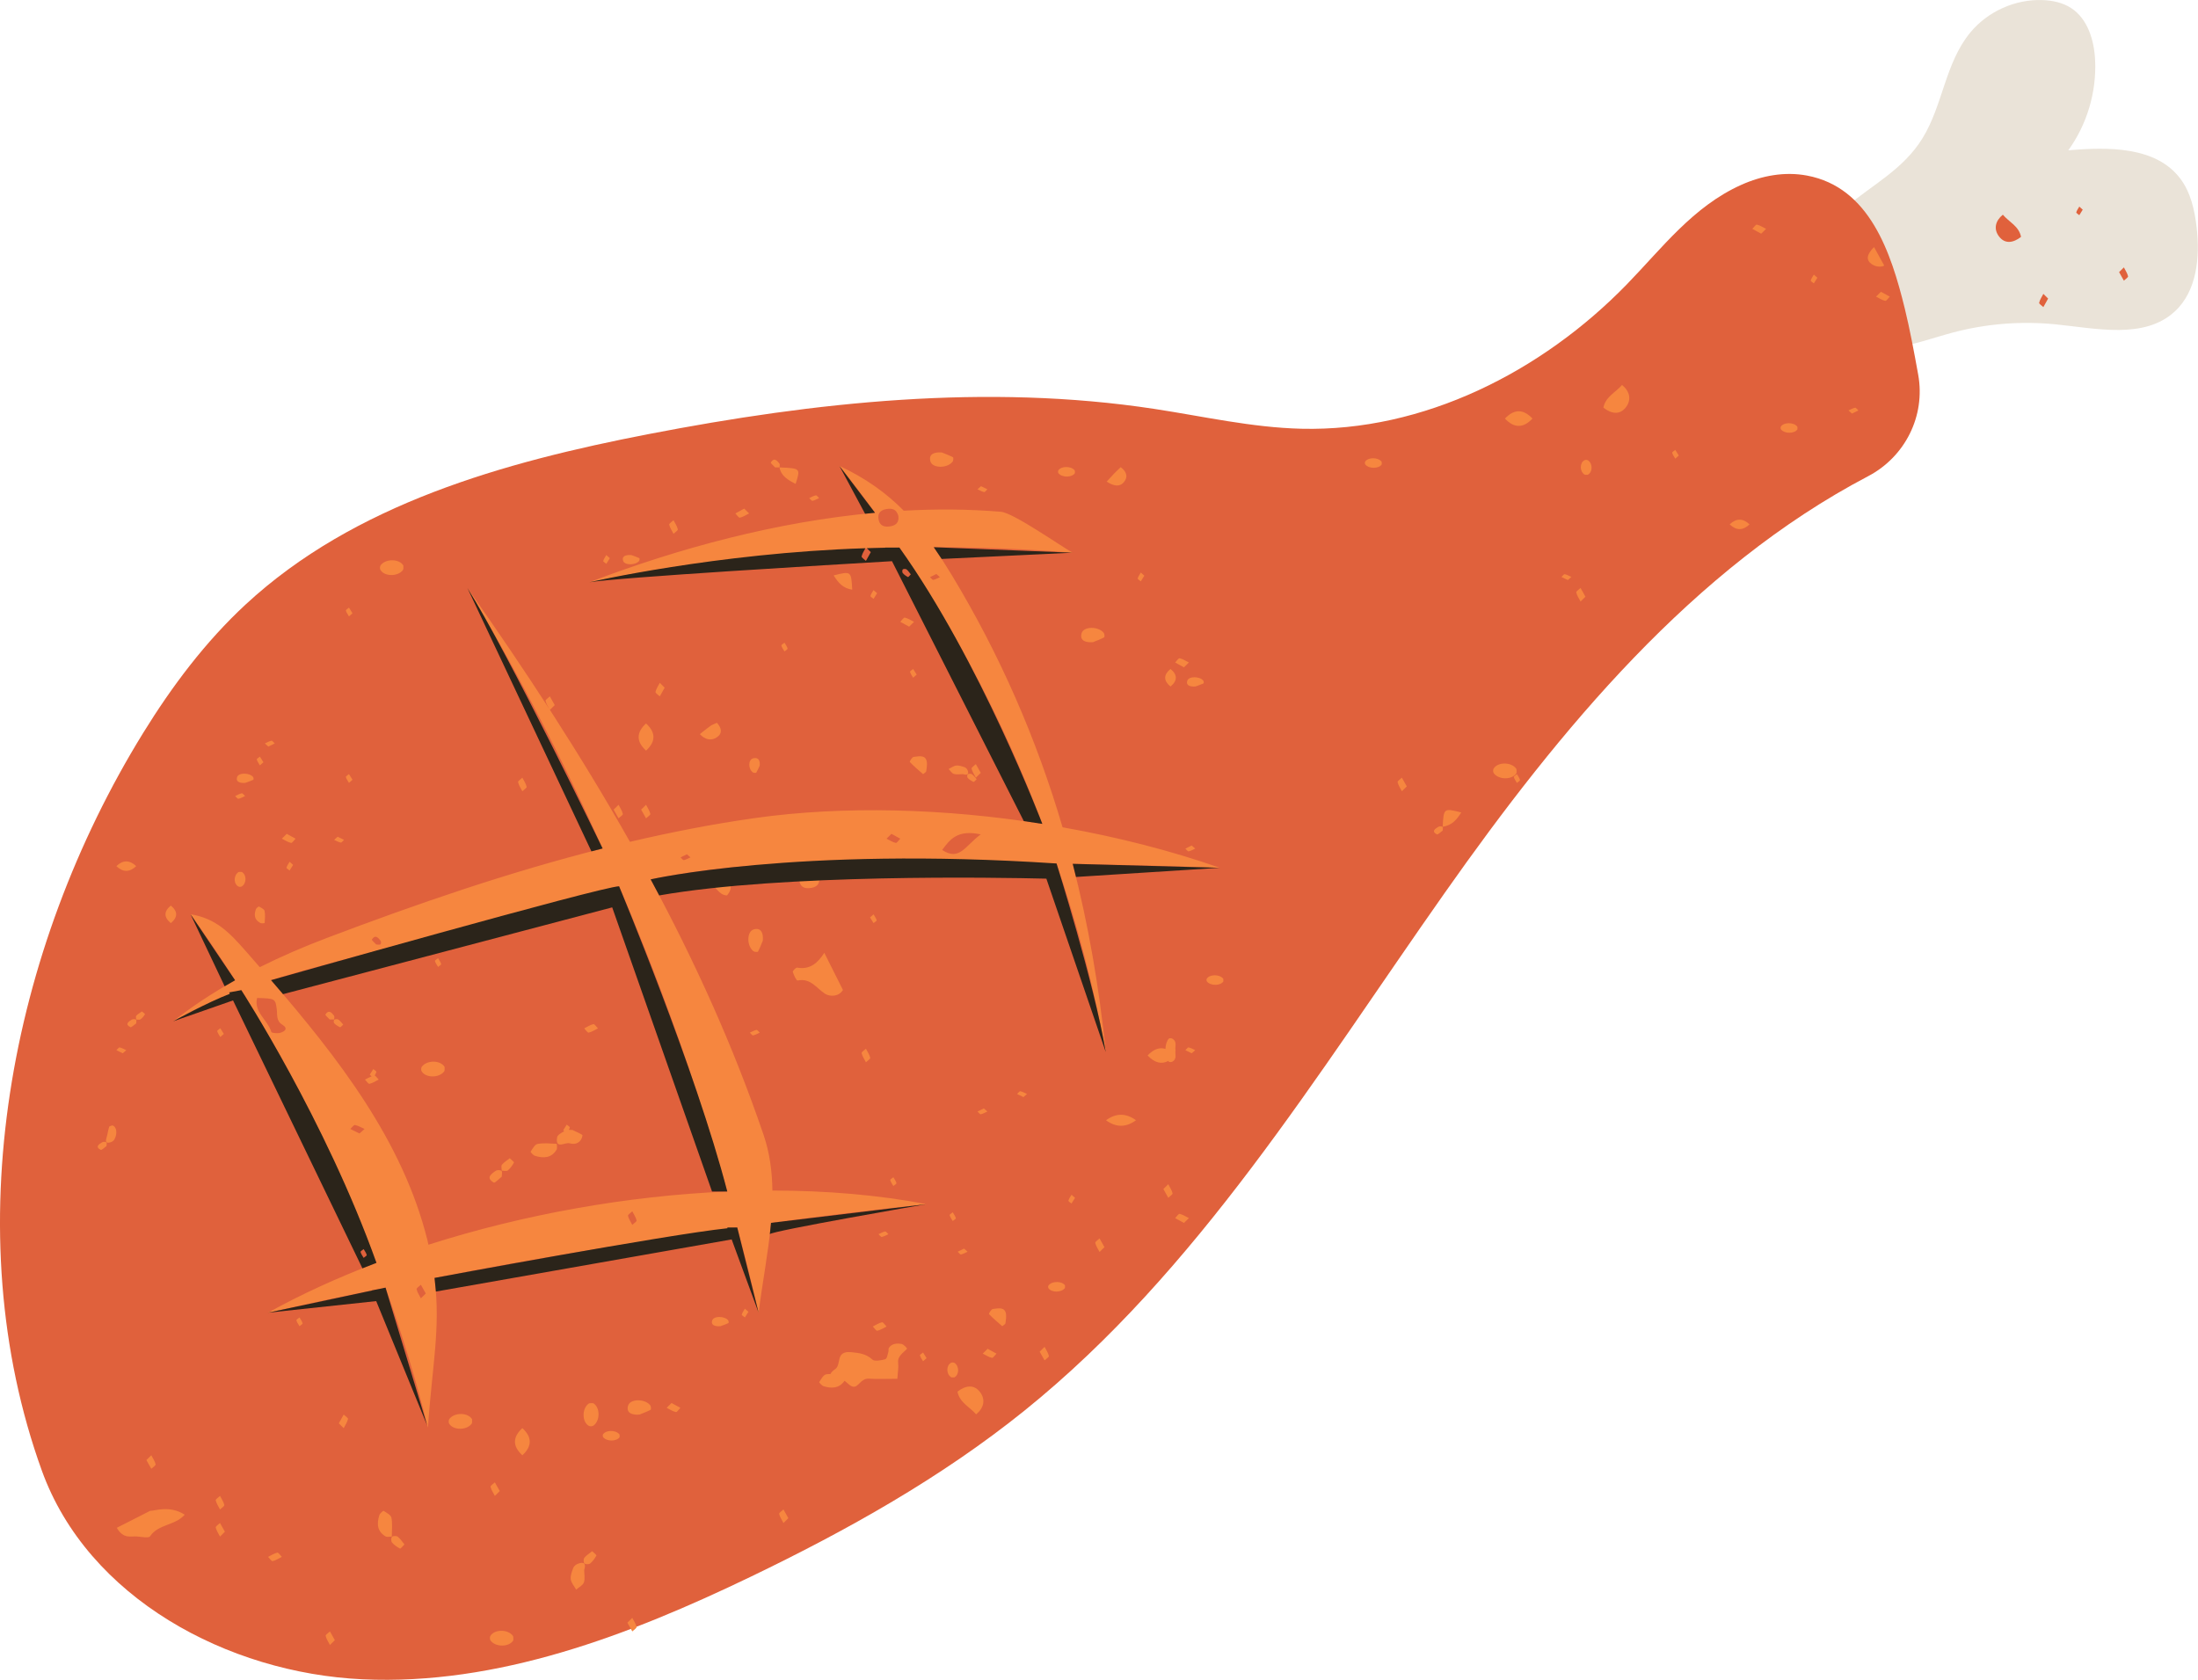 <?xml version="1.0" encoding="UTF-8"?><svg xmlns="http://www.w3.org/2000/svg" xmlns:xlink="http://www.w3.org/1999/xlink" height="381.6" preserveAspectRatio="xMidYMid meet" version="1.0" viewBox="0.0 0.0 499.2 381.6" width="499.2" zoomAndPan="magnify"><defs><clipPath id="a"><path d="M 412 0 L 499.16 0 L 499.16 80 L 412 80 Z M 412 0"/></clipPath><clipPath id="b"><path d="M 0 39 L 484 39 L 484 381.551 L 0 381.551 Z M 0 39"/></clipPath></defs><g><g clip-path="url(#a)" id="change1_1"><path d="M 447.465 7.41 C 451.418 2.605 457.676 -0.215 463.895 0.016 C 466.148 0.098 468.441 0.578 470.34 1.801 C 474.16 4.258 475.629 9.164 475.836 13.703 C 476.168 20.941 473.984 28.273 469.738 34.145 C 478.859 33.352 489.668 33.258 495.18 40.57 C 497.539 43.703 498.43 47.695 498.883 51.59 C 499.672 58.391 498.969 66.09 493.938 70.734 C 487.02 77.121 476.172 74.602 466.801 73.664 C 459.016 72.891 451.09 73.523 443.523 75.531 C 439.117 76.703 434.805 78.34 430.273 78.879 C 411.875 81.059 406.891 57.512 419.129 47.133 C 425.262 41.93 432.23 38.531 436.625 31.41 C 441.266 23.891 441.758 14.352 447.465 7.41" fill="#eae3d8"/></g><g clip-path="url(#b)" id="change2_1"><path d="M 472.242 48.875 C 472.508 48.453 472.77 48.027 473.023 47.621 C 472.73 47.363 472.484 47.145 472.242 46.93 C 472 47.363 471.672 47.777 471.555 48.234 C 471.516 48.395 472 48.656 472.242 48.875 Z M 482.363 63.742 C 482.703 63.406 483.375 63 483.316 62.754 C 483.156 62.047 482.703 61.402 482.363 60.734 C 482.027 61.07 481.688 61.402 481.281 61.805 C 481.633 62.434 482 63.09 482.363 63.742 Z M 463.125 68.766 C 463.066 69.012 463.738 69.418 464.078 69.754 C 464.441 69.102 464.809 68.445 465.16 67.816 C 464.754 67.414 464.414 67.082 464.078 66.746 C 463.738 67.414 463.285 68.059 463.125 68.766 Z M 453.992 53.684 C 455.375 55.52 457.273 55.156 459.012 53.801 C 458.531 51.355 456.266 50.41 454.879 48.766 C 453.16 50.16 452.742 52.023 453.992 53.684 Z M 435.652 85.102 C 437.344 94.453 432.699 103.746 424.285 108.16 C 384.523 129.027 354.277 165.656 328.164 202.742 C 298.965 244.207 272.137 288.609 232.645 320.426 C 213.742 335.652 192.398 347.586 170.531 358.117 C 142.844 371.445 113.039 382.848 82.348 381.43 C 51.652 380.012 19.934 362.922 9.5 334.023 C -10.121 279.664 2.16 215.68 32.504 166.496 C 39.059 155.871 46.625 145.789 55.781 137.305 C 80.418 114.477 114.375 104.969 147.348 98.59 C 185.164 91.273 224.105 87.078 262.184 92.879 C 273.297 94.57 284.336 97.113 295.57 97.383 C 323.273 98.055 350.109 84.488 369.438 64.629 C 377.48 56.359 384.539 46.902 395.422 42.008 C 400.129 39.887 405.352 38.922 410.426 39.883 C 424.586 42.562 429.469 57.258 432.613 70.109 C 433.73 74.672 434.707 79.871 435.652 85.102" fill="#e0613c"/></g><g id="change3_1"><path d="M 222.742 189.52 C 217.473 188.395 215.789 190.617 213.977 193.055 C 217.93 195.656 219.168 192.141 222.742 189.52 Z M 204.469 190.492 C 203.789 190.121 203.109 189.754 202.453 189.395 C 202.039 189.809 201.691 190.148 201.348 190.492 C 202.039 190.832 202.707 191.293 203.441 191.453 C 203.699 191.512 204.121 190.832 204.469 190.492 Z M 156.812 194.742 C 156.562 194.52 156.312 194.301 156.012 194.035 C 155.543 194.262 155.055 194.504 154.566 194.742 C 154.816 194.961 155.117 195.398 155.305 195.363 C 155.832 195.258 156.312 194.961 156.812 194.742 Z M 140.605 201.309 C 134.852 202.66 129.137 204.195 123.426 205.734 C 107.73 209.969 92.035 214.199 76.336 218.43 C 71.406 219.762 66.449 221.102 61.562 222.629 C 76.828 240.324 91.477 259.156 97.07 281.672 C 97.16 282.031 97.227 282.371 97.309 282.723 C 118.84 275.84 142.438 271.613 165.176 270.633 C 158.469 247.031 150.262 223.863 140.605 201.309 Z M 144.578 277.203 C 144.414 276.477 143.949 275.82 143.605 275.137 C 143.258 275.477 142.57 275.895 142.629 276.148 C 142.789 276.871 143.258 277.531 143.605 278.215 C 143.949 277.871 144.637 277.453 144.578 277.203 Z M 96.703 293.801 C 96.34 293.156 95.965 292.488 95.59 291.82 C 95.242 292.16 94.559 292.578 94.613 292.832 C 94.781 293.555 95.242 294.215 95.59 294.898 C 95.938 294.555 96.285 294.215 96.703 293.801 Z M 82.801 256.43 C 82.082 256.113 81.391 255.684 80.625 255.531 C 80.359 255.48 79.918 256.113 79.559 256.43 C 80.266 256.777 80.969 257.121 81.648 257.453 C 82.082 257.066 82.441 256.746 82.801 256.43 Z M 64.113 232.742 C 62.668 231.836 63.02 230.496 62.855 229.227 C 62.543 226.789 62.461 226.801 58.395 226.672 C 57.57 229.855 60.863 231.727 61.629 234.418 C 61.691 234.629 63.059 234.777 63.672 234.586 C 64.691 234.27 65.523 233.621 64.113 232.742 Z M 85.445 214.531 C 85.781 214.527 86.242 214.645 86.41 214.496 C 86.578 214.348 86.582 213.855 86.422 213.656 C 85.902 213.004 85.262 212.184 84.469 213.383 C 84.363 213.539 85.098 214.137 85.445 214.531 Z M 213.465 131.09 C 213.219 130.867 212.965 130.645 212.664 130.379 C 212.195 130.609 211.707 130.852 211.219 131.09 C 211.469 131.309 211.773 131.746 211.957 131.711 C 212.488 131.605 212.969 131.309 213.465 131.09 Z M 204.02 117.125 C 203.695 116.145 203.195 115.473 201.797 115.566 C 200.102 115.688 199.219 116.488 199.547 118.043 C 199.758 119.039 200.348 119.699 201.746 119.602 C 203.445 119.484 204.266 118.691 204.02 117.125 Z M 243.633 196.207 C 247.195 210.047 249.652 224.289 251.145 238.984 C 248.488 224.445 244.734 210.113 239.957 196.129 C 227.977 195.91 215.992 195.785 204.012 195.758 C 187.02 195.719 169.938 195.879 153.188 198.719 C 151.379 199.027 149.574 199.371 147.777 199.738 C 157.812 218.375 166.574 237.652 173.43 257.801 C 174.82 261.883 175.367 266.113 175.426 270.414 C 187.641 270.422 199.465 271.41 210.41 273.504 C 198.629 274.762 186.859 276.184 175.113 277.754 C 174.492 284.578 173.125 291.477 172.293 298.168 C 170.793 291.688 169.164 285.234 167.441 278.809 C 144.43 282.027 121.5 285.84 98.691 290.262 C 100.133 301.84 98.086 310.559 97.199 324.258 C 94.508 313.512 91.281 302.902 87.562 292.469 C 78.645 294.273 69.742 296.168 60.859 298.16 C 68.449 293.957 76.738 290.172 85.5 286.84 C 77.371 265.234 67.07 244.453 54.805 224.898 C 49.445 226.844 44.23 229.121 39.301 231.988 C 43.781 228.469 48.496 225.402 53.391 222.652 C 50.145 217.57 46.781 212.562 43.273 207.656 C 48.992 208.609 51.98 211.656 55.805 216.016 C 56.867 217.23 57.934 218.449 59 219.676 C 63.898 217.227 68.949 215.047 74.141 213.078 C 94.691 205.285 115.57 198.102 136.863 192.719 C 127.781 172.43 117.531 152.66 106.16 133.559 C 119.332 152.258 131.879 171.387 143.07 191.207 C 152.398 189.02 161.805 187.184 171.305 185.832 C 191.645 182.941 214.652 183.637 236.727 187.133 C 228.398 165.043 217.492 143.922 204.266 124.371 C 180.613 124.859 157.004 127.488 133.832 132.258 C 154.207 124.465 176.516 118.488 198.727 116.469 C 196.109 112.859 193.418 109.309 190.641 105.82 C 196.602 108.605 201.246 111.949 205.258 115.996 C 212.672 115.59 220.055 115.633 227.324 116.242 C 230.211 116.484 241.082 124.172 243.633 125.539 C 233.137 124.691 222.602 124.285 212.07 124.289 C 213.438 126.242 214.77 128.316 216.105 130.523 C 227.234 148.918 235.48 168 241.328 187.91 C 253.844 190.129 265.977 193.227 277.043 197.105 C 265.906 196.719 254.77 196.43 243.633 196.207 Z M 215.68 276.008 C 215.797 276.477 216.133 276.902 216.383 277.344 C 216.633 277.121 217.129 276.855 217.086 276.691 C 216.969 276.223 216.633 275.797 216.383 275.355 C 216.133 275.574 215.641 275.844 215.68 276.008 Z M 201.031 279.707 C 200.504 279.812 200.023 280.109 199.523 280.328 C 199.773 280.551 200.078 280.988 200.262 280.953 C 200.789 280.848 201.273 280.551 201.77 280.328 C 201.523 280.109 201.219 279.672 201.031 279.707 Z M 243.359 271.371 C 243.109 271.816 242.773 272.242 242.656 272.711 C 242.613 272.871 243.109 273.145 243.359 273.363 C 243.629 272.934 243.898 272.496 244.156 272.082 C 243.859 271.816 243.609 271.594 243.359 271.371 Z M 202.191 268.047 C 202.309 268.516 202.645 268.941 202.895 269.383 C 203.145 269.16 203.641 268.891 203.598 268.73 C 203.48 268.262 203.145 267.836 202.895 267.395 C 202.645 267.613 202.152 267.883 202.191 268.047 Z M 169.176 299.238 C 169.445 298.809 169.715 298.375 169.977 297.957 C 169.676 297.691 169.426 297.469 169.176 297.25 C 168.926 297.691 168.59 298.117 168.473 298.586 C 168.434 298.75 168.926 299.02 169.176 299.238 Z M 67.316 299.895 C 67.434 300.363 67.77 300.789 68.02 301.23 C 68.27 301.008 68.766 300.738 68.723 300.574 C 68.605 300.109 68.27 299.684 68.02 299.242 C 67.77 299.461 67.277 299.73 67.316 299.895 Z M 218.246 284.934 C 218.773 284.828 219.254 284.531 219.754 284.312 C 219.504 284.09 219.258 283.867 218.953 283.602 C 218.484 283.832 217.996 284.07 217.508 284.312 C 217.758 284.531 218.062 284.969 218.246 284.934 Z M 171.039 235.172 C 171.566 235.07 172.051 234.773 172.551 234.551 C 172.301 234.328 171.996 233.891 171.809 233.93 C 171.281 234.031 170.801 234.328 170.301 234.551 C 170.551 234.773 170.855 235.211 171.039 235.172 Z M 50.836 234.836 C 50.574 234.422 50.305 233.988 50.035 233.555 C 49.785 233.777 49.293 234.047 49.332 234.211 C 49.453 234.68 49.785 235.102 50.035 235.547 C 50.285 235.324 50.535 235.102 50.836 234.836 Z M 269.211 238.531 C 269.699 238.77 270.188 239.008 270.66 239.238 C 270.957 238.973 271.207 238.754 271.457 238.531 C 270.957 238.309 270.477 238.012 269.949 237.91 C 269.766 237.871 269.461 238.309 269.211 238.531 Z M 28.68 238.531 C 28.18 238.309 27.699 238.012 27.172 237.91 C 26.988 237.871 26.684 238.309 26.434 238.531 C 26.922 238.77 27.41 239.008 27.879 239.238 C 28.18 238.973 28.43 238.75 28.68 238.531 Z M 77.953 232.723 C 77.598 232.34 77.297 231.895 76.867 231.59 C 76.664 231.445 76.09 231.449 75.926 231.598 C 75.758 231.746 75.75 232.258 75.914 232.43 C 76.27 232.805 76.754 233.102 77.238 233.336 C 77.324 233.375 77.691 232.953 77.953 232.723 Z M 29.633 233.316 C 29.812 233.41 30.484 232.758 30.93 232.453 C 30.93 232.156 31.059 231.742 30.891 231.598 C 30.723 231.449 30.164 231.445 29.945 231.586 C 29.203 232.047 28.281 232.617 29.633 233.316 Z M 74.883 231.566 C 75.219 231.566 75.555 231.566 75.887 231.566 C 75.887 231.27 76.02 230.891 75.863 230.691 C 75.34 230.039 74.699 229.219 73.91 230.418 C 73.805 230.578 74.539 231.172 74.883 231.566 Z M 31.906 231.539 C 32.328 231.227 32.664 230.797 32.93 230.367 C 32.973 230.293 32.496 229.969 32.234 229.738 C 31.801 230.051 31.301 230.316 30.957 230.695 C 30.793 230.875 30.93 231.27 30.93 231.566 C 31.262 231.566 31.711 231.684 31.906 231.539 Z M 22.891 261.184 C 23.07 261.277 23.742 260.625 24.184 260.32 C 24.184 260.023 24.316 259.613 24.148 259.465 C 23.98 259.316 23.422 259.312 23.199 259.453 C 22.461 259.914 21.535 260.48 22.891 261.184 Z M 222.742 253.086 C 223.27 252.98 223.75 252.688 224.25 252.465 C 224 252.242 223.75 252.023 223.449 251.758 C 222.98 251.988 222.492 252.227 222.004 252.465 C 222.254 252.688 222.559 253.121 222.742 253.086 Z M 230.992 248.484 C 231.484 248.723 231.973 248.961 232.441 249.191 C 232.742 248.926 232.992 248.703 233.242 248.484 C 232.742 248.262 232.262 247.965 231.734 247.859 C 231.551 247.824 231.246 248.262 230.992 248.484 Z M 208.938 307.855 C 209.055 308.324 209.391 308.75 209.641 309.191 C 209.891 308.969 210.141 308.75 210.438 308.484 C 210.18 308.066 209.91 307.633 209.641 307.203 C 209.391 307.422 208.895 307.691 208.938 307.855 Z M 345.219 177.168 C 345.102 176.699 344.766 176.273 344.516 175.832 C 344.266 176.055 343.77 176.324 343.812 176.488 C 343.93 176.953 344.266 177.379 344.516 177.824 C 344.766 177.602 345.262 177.332 345.219 177.168 Z M 221.109 177.605 C 221.191 177.645 221.559 177.223 221.82 176.992 C 221.469 176.605 221.164 176.16 220.734 175.859 C 220.531 175.711 219.961 175.715 219.793 175.863 C 219.625 176.012 219.617 176.523 219.781 176.699 C 220.137 177.074 220.621 177.367 221.109 177.605 Z M 79.258 175.832 C 79.008 176.055 78.516 176.324 78.555 176.488 C 78.672 176.953 79.008 177.379 79.258 177.824 C 79.508 177.602 79.758 177.379 80.059 177.113 C 79.797 176.699 79.527 176.266 79.258 175.832 Z M 62.398 168.867 C 62.148 168.645 61.844 168.207 61.66 168.242 C 61.133 168.348 60.652 168.645 60.152 168.867 C 60.402 169.086 60.652 169.309 60.953 169.574 C 61.422 169.344 61.91 169.105 62.398 168.867 Z M 58.324 172.504 C 58.441 172.973 58.777 173.398 59.027 173.844 C 59.277 173.621 59.527 173.398 59.828 173.133 C 59.566 172.715 59.297 172.285 59.027 171.852 C 58.777 172.07 58.281 172.34 58.324 172.504 Z M 79.258 138.016 C 79.008 138.234 78.516 138.504 78.555 138.668 C 78.672 139.137 79.008 139.562 79.258 140.004 C 79.508 139.781 79.758 139.562 80.059 139.297 C 79.797 138.879 79.527 138.445 79.258 138.016 Z M 198.398 136.023 C 198.668 135.59 198.938 135.156 199.199 134.742 C 198.898 134.473 198.648 134.254 198.398 134.031 C 198.148 134.473 197.812 134.902 197.695 135.367 C 197.656 135.531 198.148 135.801 198.398 136.023 Z M 206.688 152.602 C 206.805 153.07 207.141 153.496 207.391 153.938 C 207.641 153.715 207.891 153.496 208.191 153.23 C 207.93 152.812 207.66 152.379 207.391 151.945 C 207.141 152.168 206.648 152.438 206.688 152.602 Z M 178.871 147.312 C 178.754 146.844 178.418 146.418 178.168 145.977 C 177.918 146.195 177.426 146.465 177.465 146.629 C 177.582 147.098 177.918 147.523 178.168 147.965 C 178.418 147.742 178.91 147.477 178.871 147.312 Z M 199.102 209.016 C 198.984 208.547 198.648 208.121 198.398 207.68 C 198.148 207.902 197.898 208.121 197.602 208.387 C 197.859 208.805 198.129 209.238 198.398 209.668 C 198.648 209.449 199.145 209.18 199.102 209.016 Z M 70.496 223.383 C 70.582 223.426 70.949 223 71.207 222.77 C 70.855 222.387 70.551 221.941 70.121 221.637 C 69.922 221.492 69.348 221.496 69.18 221.645 C 69.012 221.793 69.008 222.305 69.172 222.48 C 69.523 222.852 70.008 223.148 70.496 223.383 Z M 99.492 219.621 C 99.742 219.402 100.234 219.133 100.191 218.969 C 100.074 218.5 99.742 218.074 99.492 217.633 C 99.242 217.852 98.746 218.121 98.785 218.285 C 98.906 218.754 99.242 219.18 99.492 219.621 Z M 327.617 187.809 C 327.453 187.66 326.895 187.656 326.672 187.797 C 325.934 188.258 325.008 188.824 326.359 189.527 C 326.539 189.621 327.215 188.969 327.656 188.66 C 327.656 188.367 327.785 187.953 327.617 187.809 Z M 53.406 180.809 C 53.656 181.027 53.961 181.465 54.148 181.43 C 54.676 181.324 55.156 181.031 55.656 180.809 C 55.406 180.586 55.102 180.148 54.918 180.184 C 54.387 180.289 53.906 180.586 53.406 180.809 Z M 65.773 197.727 C 66.039 197.293 66.312 196.863 66.57 196.445 C 66.273 196.18 66.02 195.957 65.773 195.738 C 65.523 196.18 65.188 196.605 65.066 197.074 C 65.027 197.238 65.523 197.504 65.773 197.727 Z M 78.137 190.762 C 77.648 190.523 77.156 190.281 76.688 190.055 C 76.387 190.32 76.137 190.539 75.887 190.762 C 76.387 190.98 76.867 191.277 77.395 191.383 C 77.582 191.418 77.887 190.98 78.137 190.762 Z M 270.66 192.043 C 270.188 192.273 269.699 192.512 269.211 192.75 C 269.461 192.973 269.766 193.41 269.949 193.371 C 270.477 193.27 270.957 192.973 271.457 192.75 C 271.207 192.531 270.957 192.309 270.66 192.043 Z M 422.07 93.23 C 421.82 93.008 421.516 92.57 421.328 92.605 C 420.801 92.711 420.32 93.008 419.82 93.23 C 420.07 93.449 420.32 93.672 420.621 93.938 C 421.094 93.707 421.582 93.469 422.07 93.23 Z M 411.953 62.375 C 411.703 62.82 411.367 63.242 411.25 63.711 C 411.211 63.875 411.703 64.145 411.953 64.367 C 412.223 63.934 412.492 63.504 412.754 63.086 C 412.453 62.82 412.203 62.598 411.953 62.375 Z M 137.703 128.062 C 137.977 127.629 138.246 127.195 138.504 126.777 C 138.203 126.516 137.953 126.293 137.703 126.07 C 137.457 126.512 137.121 126.938 137.004 127.406 C 136.961 127.57 137.457 127.84 137.703 128.062 Z M 356.078 131.754 C 356.379 131.488 356.629 131.266 356.879 131.047 C 356.379 130.824 355.898 130.527 355.371 130.426 C 355.184 130.387 354.883 130.824 354.633 131.047 C 355.121 131.285 355.609 131.523 356.078 131.754 Z M 259.094 132.043 C 259.363 131.609 259.633 131.176 259.895 130.758 C 259.594 130.492 259.344 130.273 259.094 130.051 C 258.844 130.492 258.508 130.922 258.391 131.387 C 258.348 131.551 258.844 131.82 259.094 132.043 Z M 177.02 105.293 C 176.5 104.641 175.855 103.82 175.066 105.02 C 174.961 105.18 175.695 105.773 176.043 106.168 C 176.375 106.164 176.711 106.164 177.043 106.164 C 177.043 105.871 177.18 105.492 177.02 105.293 Z M 379.777 102.84 C 379.898 103.309 380.234 103.734 380.48 104.176 C 380.734 103.953 380.98 103.734 381.281 103.469 C 381.023 103.051 380.754 102.617 380.48 102.184 C 380.234 102.406 379.738 102.676 379.777 102.84 Z M 185.297 112.512 C 184.77 112.613 184.285 112.91 183.789 113.133 C 184.039 113.355 184.344 113.789 184.527 113.754 C 185.055 113.648 185.535 113.355 186.035 113.133 C 185.785 112.91 185.48 112.473 185.297 112.512 Z M 224.25 111.141 C 223.762 110.902 223.273 110.664 222.805 110.434 C 222.504 110.699 222.254 110.922 222.004 111.141 C 222.504 111.363 222.984 111.66 223.512 111.766 C 223.695 111.801 224 111.363 224.25 111.141 Z M 277.844 222.922 C 277.828 222.695 277.902 222.406 277.773 222.254 C 276.938 221.258 274.703 221.285 274.078 222.301 C 273.977 222.469 274.004 222.809 274.133 222.961 C 274.969 223.961 277.188 223.922 277.844 222.922 Z M 216.738 312.859 C 217.867 312.273 217.91 310.312 216.781 309.57 C 216.609 309.457 216.227 309.43 216.035 309.523 C 214.891 310.074 214.855 312.055 215.984 312.793 C 216.156 312.91 216.484 312.84 216.738 312.859 Z M 57.531 177.117 C 57.625 177.074 57.605 176.629 57.477 176.473 C 56.641 175.477 54.16 175.453 53.836 176.527 C 53.496 177.648 54.602 177.906 55.715 177.816 C 56.312 177.598 56.945 177.395 57.531 177.117 Z M 216.637 175.785 C 217.254 175.98 218.012 175.832 218.707 175.832 C 219.754 176.141 220.133 175.824 219.738 174.91 C 219.621 174.648 219.344 174.348 219.059 174.254 C 218.453 174.051 217.77 173.812 217.164 173.887 C 216.566 173.957 216.02 174.391 215.449 174.664 C 215.84 175.055 216.152 175.633 216.637 175.785 Z M 38.797 209.676 C 40.41 208.344 40.41 207.016 38.797 205.684 C 37.18 207.016 37.18 208.344 38.797 209.676 Z M 59.145 209.652 C 59.383 209.777 60.105 209.684 60.109 209.668 C 60.156 208.742 60.281 207.793 60.09 206.898 C 60.004 206.496 59.293 206.176 58.809 205.895 C 58.75 205.859 58.211 206.258 58.117 206.52 C 57.691 207.738 57.711 208.898 59.145 209.652 Z M 26.426 196.73 C 27.93 198.16 29.43 198.16 30.934 196.73 C 29.43 195.301 27.93 195.301 26.426 196.73 Z M 54.184 201.379 C 54.375 201.469 54.758 201.445 54.93 201.328 C 56.059 200.59 56.016 198.625 54.887 198.043 C 54.633 198.059 54.305 197.988 54.133 198.105 C 53.004 198.848 53.039 200.824 54.184 201.379 Z M 25.223 259.414 C 25.523 259.312 25.836 259.07 25.977 258.816 C 26.742 257.453 26.477 255.84 25.5 255.621 C 25.254 255.727 24.836 255.789 24.789 255.941 C 24.539 256.785 24.43 257.66 24.172 258.5 C 23.883 259.441 24.195 259.766 25.223 259.414 Z M 165.434 300.523 C 165.523 300.48 165.508 300.035 165.379 299.883 C 164.539 298.883 162.062 298.859 161.738 299.938 C 161.398 301.055 162.5 301.312 163.617 301.227 C 164.215 301.008 164.848 300.805 165.434 300.523 Z M 140.652 325.758 C 139.812 324.758 137.578 324.789 136.953 325.805 C 136.852 325.973 136.879 326.312 137.008 326.465 C 137.844 327.461 140.062 327.422 140.723 326.426 C 140.703 326.199 140.781 325.91 140.652 325.758 Z M 397.348 119.105 C 395.844 117.676 394.344 117.676 392.84 119.105 C 394.344 120.535 395.844 120.535 397.348 119.105 Z M 408.227 97.523 C 408.207 97.301 408.285 97.008 408.156 96.855 C 407.316 95.859 405.086 95.887 404.461 96.902 C 404.355 97.07 404.383 97.41 404.512 97.562 C 405.348 98.562 407.566 98.523 408.227 97.523 Z M 313.812 105.488 C 313.793 105.262 313.871 104.973 313.742 104.816 C 312.906 103.82 310.672 103.848 310.047 104.863 C 309.941 105.031 309.973 105.371 310.098 105.523 C 310.938 106.523 313.152 106.484 313.812 105.488 Z M 359.902 104.508 C 358.758 105.059 358.723 107.039 359.852 107.777 C 360.023 107.895 360.352 107.824 360.605 107.84 C 361.734 107.258 361.777 105.297 360.652 104.555 C 360.477 104.438 360.094 104.414 359.902 104.508 Z M 240.359 106.855 C 240.258 107.023 240.285 107.363 240.414 107.516 C 241.25 108.512 243.469 108.477 244.125 107.477 C 244.109 107.25 244.184 106.961 244.055 106.809 C 243.219 105.809 240.984 105.84 240.359 106.855 Z M 265.84 151.941 C 264.223 153.273 264.223 154.602 265.84 155.934 C 267.453 154.602 267.453 153.273 265.84 151.941 Z M 273.336 155.223 C 273.426 155.18 273.406 154.73 273.277 154.578 C 272.441 153.582 269.965 153.559 269.641 154.633 C 269.301 155.754 270.402 156.012 271.52 155.922 C 272.113 155.703 272.746 155.5 273.336 155.223 Z M 171.754 175.504 C 172.066 174.984 172.297 174.422 172.543 173.895 C 172.641 172.906 172.352 171.93 171.086 172.23 C 169.871 172.52 169.898 174.715 171.023 175.453 C 171.199 175.57 171.703 175.586 171.754 175.504 Z M 145.199 126.777 C 144.613 126.496 143.98 126.297 143.387 126.074 C 142.27 125.988 141.168 126.242 141.508 127.363 C 141.828 128.441 144.309 128.418 145.145 127.422 C 145.273 127.266 145.293 126.82 145.199 126.777 Z M 238.164 291.918 C 238.035 292.074 238.008 292.41 238.113 292.582 C 238.738 293.594 240.973 293.625 241.809 292.629 C 241.938 292.473 241.859 292.184 241.879 291.957 C 241.219 290.961 239.004 290.922 238.164 291.918 Z M 228.352 300.551 C 228.449 299.688 228.664 298.727 228.344 297.965 C 227.867 296.82 226.492 297.234 225.5 297.312 C 225.152 297.34 224.516 298.367 224.629 298.484 C 225.543 299.461 226.605 300.328 227.625 301.23 C 227.879 301.004 228.324 300.797 228.352 300.551 Z M 210.359 172.566 C 209.883 171.426 208.508 171.836 207.516 171.914 C 207.168 171.941 206.531 172.969 206.645 173.086 C 207.562 174.062 208.621 174.93 209.641 175.832 C 209.895 175.605 210.34 175.398 210.367 175.152 C 210.465 174.289 210.68 173.328 210.359 172.566 Z M 162.777 167.488 C 164.152 166.586 163.883 165.348 162.828 164.172 C 162.305 164.418 161.754 164.594 161.32 164.898 C 160.492 165.48 159.727 166.137 158.949 166.75 C 160.145 168.035 161.535 168.305 162.777 167.488 Z M 427.93 60.301 C 427.141 58.867 426.402 57.531 425.625 56.121 C 423.934 57.805 423.766 59.047 425.059 59.969 C 426.27 60.832 427.664 60.574 427.93 60.301 Z M 177.043 106.168 C 177.379 108.09 178.973 109.047 180.699 109.902 C 181.828 106.371 181.828 106.371 177.043 106.168 Z M 193.555 133.934 C 193.32 129.699 193.32 129.699 189.336 130.695 C 190.305 132.227 191.383 133.641 193.555 133.934 Z M 253.094 107.504 C 252.512 108.105 251.957 108.727 251.348 109.383 C 252.902 110.41 254.305 110.695 255.312 109.441 C 256.207 108.328 255.891 107.098 254.523 106.117 C 254.055 106.574 253.559 107.023 253.094 107.504 Z M 258.004 254.453 C 255.723 252.789 253.473 252.789 251.191 254.453 C 253.473 256.117 255.723 256.117 258.004 254.453 Z M 266.973 238.531 C 266.824 237.629 267.414 236.551 266.215 235.902 C 266.027 235.801 265.582 235.789 265.469 235.902 C 264.988 236.391 264.734 237.297 264.688 238.238 C 263.34 237.82 261.992 238.309 260.641 239.738 C 262.211 241.398 263.773 241.812 265.34 240.977 C 265.387 241.035 265.422 241.109 265.469 241.156 C 265.582 241.273 266.027 241.262 266.215 241.16 C 267.414 240.512 266.824 239.434 266.973 238.531 Z M 165.008 200.078 C 163.75 199.285 162.363 199.566 161.164 200.875 C 162.832 201.293 163.098 203.289 165.113 203.383 C 166.102 202.211 166.422 200.973 165.008 200.078 Z M 331.875 184.539 C 327.891 183.539 327.891 183.539 327.656 187.777 C 329.828 187.48 330.906 186.066 331.875 184.539 Z M 183.762 201.734 C 185.461 201.617 186.281 200.824 186.035 199.258 C 185.711 198.277 185.211 197.605 183.812 197.699 C 182.117 197.82 181.234 198.621 181.562 200.176 C 181.773 201.172 182.363 201.832 183.762 201.734 Z M 203.988 309.582 C 203.785 308 205.133 307.324 206.008 306.336 C 206.059 306.281 205.27 305.355 204.77 305.262 C 203.699 305.062 202.551 305.16 201.883 306.137 C 201.719 306.379 201.855 306.773 201.762 307.074 C 201.57 307.66 201.461 308.605 201.059 308.727 C 200.145 308.996 198.613 309.254 198.148 308.824 C 196.742 307.523 195.203 307.297 193.289 307.125 C 189.621 306.797 191.199 309.93 189.68 310.977 C 189.121 311.359 188.742 311.75 188.605 312.094 C 188.281 312.113 187.953 312.094 187.641 312.152 C 187.008 312.273 186.504 313.246 186.062 313.91 C 186.008 313.988 186.637 314.73 187.043 314.855 C 188.879 315.418 190.613 315.367 191.801 313.629 C 192.582 314.168 193.117 314.941 193.879 314.98 C 195.012 315.035 195.547 313.008 197.387 313.145 C 199.227 313.277 201.09 313.172 203.805 313.172 C 203.906 311.484 204.105 310.52 203.988 309.582 Z M 149.848 158.172 C 150.223 157.504 150.598 156.836 150.957 156.191 C 150.539 155.777 150.191 155.438 149.848 155.094 C 149.5 155.777 149.035 156.438 148.871 157.16 C 148.812 157.414 149.5 157.832 149.848 158.172 Z M 270.012 150.477 C 269.32 150.137 268.652 149.676 267.918 149.516 C 267.66 149.461 267.238 150.137 266.891 150.477 C 267.57 150.848 268.246 151.219 268.902 151.574 C 269.32 151.16 269.664 150.82 270.012 150.477 Z M 144.578 369.539 C 144.414 368.816 143.949 368.16 143.605 367.477 C 143.258 367.816 142.91 368.16 142.492 368.57 C 142.855 369.215 143.23 369.883 143.605 370.555 C 143.949 370.211 144.637 369.793 144.578 369.539 Z M 125.988 160.156 C 125.625 159.512 125.25 158.844 124.879 158.172 C 124.531 158.516 123.844 158.93 123.902 159.184 C 124.062 159.91 124.531 160.566 124.879 161.25 C 125.223 160.906 125.57 160.566 125.988 160.156 Z M 74.938 370.555 C 74.59 370.895 73.902 371.312 73.961 371.566 C 74.125 372.289 74.59 372.949 74.938 373.633 C 75.285 373.289 75.633 372.945 76.047 372.535 C 75.688 371.891 75.312 371.223 74.938 370.555 Z M 360.078 135.531 C 359.719 134.887 359.344 134.219 358.969 133.551 C 358.621 133.891 357.934 134.309 357.992 134.559 C 358.156 135.285 358.621 135.941 358.969 136.625 C 359.312 136.285 359.66 135.941 360.078 135.531 Z M 207.59 141.242 C 206.895 140.902 206.227 140.441 205.492 140.281 C 205.238 140.227 204.816 140.902 204.469 141.242 C 205.145 141.613 205.824 141.98 206.48 142.34 C 206.895 141.93 207.242 141.586 207.59 141.242 Z M 221.633 173.562 C 221.285 173.906 220.602 174.32 220.656 174.574 C 220.82 175.297 221.285 175.957 221.633 176.641 C 221.98 176.301 222.328 175.957 222.742 175.547 C 222.383 174.902 222.008 174.23 221.633 173.562 Z M 119.609 178.707 C 119.449 177.984 118.98 177.324 118.637 176.641 C 118.289 176.984 117.602 177.398 117.66 177.652 C 117.82 178.375 118.289 179.035 118.637 179.719 C 118.98 179.375 119.668 178.961 119.609 178.707 Z M 318.391 176.641 C 318.047 176.984 317.359 177.398 317.414 177.652 C 317.578 178.379 318.047 179.035 318.391 179.719 C 318.738 179.379 319.086 179.035 319.504 178.625 C 319.141 177.98 318.766 177.309 318.391 176.641 Z M 65.125 189.398 C 64.707 189.809 64.359 190.148 64.012 190.492 C 64.707 190.832 65.375 191.293 66.109 191.453 C 66.363 191.512 66.789 190.832 67.133 190.492 C 66.457 190.121 65.777 189.754 65.125 189.398 Z M 141.461 184.863 C 141.297 184.141 140.828 183.48 140.484 182.797 C 140.137 183.141 139.789 183.48 139.371 183.891 C 139.734 184.535 140.109 185.203 140.484 185.875 C 140.828 185.531 141.516 185.117 141.461 184.863 Z M 147.699 184.863 C 147.539 184.141 147.07 183.48 146.727 182.797 C 146.379 183.141 146.031 183.48 145.613 183.891 C 145.977 184.535 146.352 185.203 146.727 185.875 C 147.07 185.531 147.758 185.117 147.699 184.863 Z M 429.195 67.371 C 428.516 67.004 427.84 66.633 427.184 66.277 C 426.766 66.688 426.422 67.031 426.074 67.371 C 426.766 67.715 427.434 68.176 428.168 68.336 C 428.426 68.391 428.848 67.715 429.195 67.371 Z M 153.945 120.227 C 153.781 119.5 153.316 118.844 152.969 118.16 C 152.621 118.5 151.934 118.918 151.992 119.172 C 152.156 119.895 152.621 120.555 152.969 121.238 C 153.312 120.895 154 120.477 153.945 120.227 Z M 168.039 117.582 C 168.773 117.422 169.441 116.961 170.133 116.621 C 169.785 116.277 169.441 115.934 169.023 115.523 C 168.367 115.883 167.691 116.25 167.012 116.621 C 167.359 116.961 167.781 117.641 168.039 117.582 Z M 49.969 345.93 C 49.621 346.273 48.934 346.688 48.992 346.941 C 49.156 347.664 49.621 348.324 49.969 349.008 C 50.316 348.664 50.66 348.324 51.078 347.91 C 50.719 347.266 50.344 346.598 49.969 345.93 Z M 224.305 306.359 C 223.887 306.77 223.539 307.113 223.195 307.453 C 223.887 307.797 224.555 308.258 225.289 308.418 C 225.547 308.473 225.969 307.797 226.316 307.453 C 225.637 307.086 224.961 306.715 224.305 306.359 Z M 236.129 307.012 C 236.492 307.656 236.867 308.324 237.238 308.992 C 237.586 308.652 238.273 308.234 238.215 307.98 C 238.055 307.258 237.586 306.602 237.238 305.914 C 236.895 306.258 236.547 306.598 236.129 307.012 Z M 199.25 302.262 C 199.984 302.102 200.652 301.641 201.348 301.297 C 201 300.957 200.574 300.281 200.32 300.336 C 199.586 300.496 198.918 300.957 198.227 301.297 C 198.57 301.641 198.992 302.316 199.25 302.262 Z M 250.836 283.273 C 250.473 282.629 250.102 281.961 249.727 281.289 C 249.379 281.633 248.691 282.051 248.75 282.305 C 248.91 283.027 249.379 283.688 249.727 284.371 C 250.07 284.027 250.418 283.688 250.836 283.273 Z M 34.363 333.617 C 34.711 333.277 35.395 332.859 35.34 332.605 C 35.176 331.883 34.711 331.223 34.363 330.539 C 34.016 330.883 33.668 331.223 33.25 331.633 C 33.613 332.281 33.988 332.949 34.363 333.617 Z M 48.992 340.785 C 49.156 341.508 49.621 342.168 49.969 342.852 C 50.316 342.508 51 342.094 50.945 341.84 C 50.781 341.117 50.316 340.457 49.969 339.773 C 49.621 340.117 48.934 340.531 48.992 340.785 Z M 111.414 337.707 C 111.578 338.434 112.047 339.09 112.391 339.773 C 112.738 339.43 113.086 339.09 113.504 338.676 C 113.141 338.035 112.766 337.363 112.391 336.695 C 112.047 337.035 111.359 337.453 111.414 337.707 Z M 153.504 320.73 C 153.758 320.785 154.18 320.109 154.527 319.766 C 153.852 319.398 153.172 319.027 152.516 318.672 C 152.102 319.082 151.754 319.422 151.406 319.766 C 152.102 320.109 152.766 320.566 153.504 320.73 Z M 176.961 343.863 C 177.125 344.586 177.59 345.246 177.938 345.93 C 178.281 345.586 178.629 345.242 179.047 344.832 C 178.688 344.188 178.312 343.52 177.938 342.852 C 177.59 343.195 176.902 343.609 176.961 343.863 Z M 79.035 322.316 C 79.094 322.062 78.406 321.648 78.059 321.305 C 77.684 321.973 77.309 322.645 76.949 323.289 C 77.363 323.699 77.711 324.039 78.059 324.383 C 78.406 323.699 78.871 323.039 79.035 322.316 Z M 197.641 240.266 C 197.477 239.539 197.012 238.883 196.664 238.199 C 196.316 238.543 195.633 238.961 195.688 239.211 C 195.852 239.938 196.316 240.594 196.664 241.277 C 197.012 240.938 197.699 240.52 197.641 240.266 Z M 135.801 233.586 C 135.453 233.242 135.031 232.566 134.773 232.621 C 134.039 232.781 133.371 233.242 132.68 233.582 C 133.027 233.926 133.449 234.602 133.703 234.547 C 134.441 234.383 135.105 233.926 135.801 233.586 Z M 85.094 244.285 C 85.258 244.02 85.406 243.754 85.477 243.473 C 85.52 243.309 85.027 243.039 84.777 242.82 C 84.504 243.25 84.234 243.684 83.977 244.102 C 84.133 244.242 84.258 244.352 84.395 244.473 C 83.887 244.688 83.391 244.961 82.887 245.207 C 83.234 245.547 83.656 246.227 83.914 246.168 C 84.648 246.008 85.316 245.551 86.008 245.207 C 85.707 244.91 85.352 244.383 85.094 244.285 Z M 113.902 265.953 C 113.668 265.723 112.895 265.719 112.586 265.938 C 111.559 266.648 110.277 267.527 112.152 268.609 C 112.402 268.754 113.336 267.746 113.953 267.273 C 113.953 266.816 114.133 266.18 113.902 265.953 Z M 266.309 271.047 C 266.145 270.32 265.68 269.664 265.328 268.98 C 264.984 269.32 264.637 269.664 264.223 270.074 C 264.582 270.719 264.957 271.391 265.332 272.059 C 265.68 271.715 266.363 271.301 266.309 271.047 Z M 115.77 263.078 C 115.164 263.559 114.473 263.973 113.992 264.559 C 113.766 264.84 113.953 265.445 113.953 265.902 C 114.418 265.902 115.035 266.09 115.312 265.863 C 115.898 265.383 116.363 264.719 116.73 264.051 C 116.793 263.934 116.129 263.434 115.77 263.078 Z M 267.918 275.711 C 267.66 275.656 267.238 276.332 266.891 276.676 C 267.57 277.043 268.246 277.414 268.902 277.77 C 269.32 277.359 269.668 277.02 270.016 276.676 C 269.32 276.332 268.652 275.871 267.918 275.711 Z M 91.852 350.797 C 91.359 350.203 90.938 349.52 90.344 349.047 C 90.062 348.824 89.266 348.828 89.035 349.059 C 88.801 349.285 88.793 350.078 89.023 350.348 C 89.512 350.926 90.184 351.383 90.863 351.746 C 90.977 351.809 91.488 351.156 91.852 350.797 Z M 134.039 355.125 C 134.625 354.641 135.09 353.977 135.457 353.312 C 135.52 353.195 134.855 352.695 134.492 352.336 C 133.895 352.82 133.195 353.234 132.719 353.82 C 132.492 354.102 132.5 354.887 132.73 355.113 C 132.965 355.344 133.766 355.352 134.039 355.125 Z M 62.988 352.66 C 62.254 352.824 61.586 353.281 60.891 353.625 C 61.238 353.965 61.66 354.645 61.918 354.586 C 62.652 354.426 63.32 353.969 64.012 353.625 C 63.668 353.281 63.242 352.605 62.988 352.66 Z M 401.102 51.984 C 400.41 51.641 399.742 51.184 399.008 51.02 C 398.754 50.965 398.328 51.641 397.98 51.984 C 398.66 52.352 399.34 52.723 399.992 53.078 C 400.41 52.668 400.758 52.324 401.102 51.984 Z M 216.359 104.855 C 216.539 104.617 216.562 103.926 216.438 103.859 C 215.621 103.43 214.742 103.117 213.914 102.777 C 212.367 102.641 210.836 103.035 211.305 104.77 C 211.758 106.434 215.199 106.398 216.359 104.855 Z M 86.453 128.387 C 86.273 128.621 86.238 129.148 86.383 129.406 C 87.246 130.977 90.348 131.023 91.512 129.48 C 91.691 129.242 91.586 128.793 91.609 128.445 C 90.695 126.902 87.617 126.844 86.453 128.387 Z M 341.793 95.074 C 343.883 97.285 345.965 97.285 348.051 95.074 C 345.965 92.863 343.883 92.863 341.793 95.074 Z M 131.234 355.188 C 130.82 355.344 130.352 355.727 130.203 356.113 C 129.887 356.945 129.516 357.879 129.629 358.711 C 129.742 359.531 130.422 360.277 130.852 361.059 C 131.461 360.527 132.367 360.098 132.605 359.438 C 132.91 358.59 132.68 357.551 132.68 356.598 C 133.164 355.164 132.664 354.648 131.234 355.188 Z M 88.984 349.008 C 88.984 347.574 89.164 346.105 88.902 344.723 C 88.781 344.102 87.793 343.605 87.121 343.168 C 87.039 343.113 86.289 343.734 86.16 344.137 C 85.566 346.02 85.598 347.812 87.582 348.98 C 87.914 349.172 88.5 349.008 88.984 349.008 Z M 118.637 330.547 C 120.875 328.488 120.875 326.438 118.637 324.375 C 116.395 326.438 116.395 328.488 118.637 330.547 Z M 134.734 318.715 C 134.379 318.742 133.926 318.637 133.684 318.812 C 132.121 319.957 132.168 323.016 133.758 323.871 C 134.02 324.016 134.555 323.977 134.797 323.801 C 136.359 322.652 136.301 319.617 134.734 318.715 Z M 147.695 319.219 C 146.531 317.676 143.09 317.641 142.637 319.305 C 142.168 321.035 143.699 321.434 145.25 321.297 C 146.078 320.957 146.953 320.645 147.77 320.215 C 147.898 320.148 147.871 319.457 147.695 319.219 Z M 107.117 323.391 C 107.297 323.156 107.188 322.707 107.215 322.355 C 106.301 320.812 103.223 320.754 102.059 322.297 C 101.883 322.535 101.844 323.059 101.988 323.32 C 102.852 324.887 105.953 324.934 107.117 323.391 Z M 116.48 371.543 C 115.32 370.004 112.219 370.047 111.352 371.617 C 111.207 371.875 111.246 372.402 111.426 372.641 C 112.586 374.184 115.664 374.125 116.578 372.582 C 116.555 372.23 116.66 371.781 116.48 371.543 Z M 344.426 175.59 C 344.402 175.238 344.508 174.793 344.328 174.555 C 343.168 173.012 340.062 173.059 339.199 174.625 C 339.055 174.887 339.094 175.41 339.27 175.648 C 340.434 177.191 343.512 177.133 344.426 175.59 Z M 172.148 216.145 C 172.586 215.34 172.902 214.477 173.246 213.66 C 173.387 212.133 172.984 210.621 171.227 211.086 C 169.539 211.531 169.574 214.926 171.141 216.07 C 171.383 216.246 172.082 216.27 172.148 216.145 Z M 250.691 143.773 C 249.531 142.23 246.09 142.195 245.637 143.859 C 245.168 145.594 246.699 145.988 248.246 145.855 C 249.078 145.516 249.953 145.199 250.77 144.77 C 250.898 144.703 250.871 144.012 250.691 143.773 Z M 146.727 164.32 C 144.484 166.383 144.484 168.434 146.727 170.492 C 148.969 168.434 148.969 166.383 146.727 164.32 Z M 129.363 259.684 C 130.793 260.125 132.047 259.426 132.293 257.926 C 132.34 257.633 130.836 257.09 130.043 256.664 C 129.766 256.668 129.469 256.633 129.188 256.621 C 129.277 256.453 129.371 256.281 129.418 256.105 C 129.457 255.941 128.965 255.672 128.715 255.449 C 128.445 255.883 128.176 256.316 127.914 256.734 C 128.004 256.812 128.074 256.875 128.156 256.949 C 127.43 257.336 126.613 257.797 126.527 258.328 C 126.07 261.172 128.367 259.379 129.363 259.684 Z M 121.5 262.531 C 123.406 263.117 125.227 263.086 126.41 261.129 C 126.605 260.801 126.457 259.809 126.434 259.805 C 124.984 259.738 123.496 259.566 122.094 259.828 C 121.461 259.945 120.961 260.922 120.516 261.582 C 120.461 261.66 121.09 262.406 121.5 262.531 Z M 100.875 243.363 C 101.055 243.125 100.949 242.68 100.973 242.328 C 100.059 240.785 96.98 240.727 95.816 242.27 C 95.641 242.508 95.602 243.031 95.742 243.293 C 96.609 244.859 99.715 244.906 100.875 243.363 Z M 221.691 321.25 C 223.449 319.82 223.879 317.914 222.598 316.215 C 221.184 314.332 219.238 314.707 217.457 316.098 C 217.949 318.602 220.27 319.566 221.691 321.25 Z M 368.391 87.438 C 366.969 89.117 364.648 90.086 364.152 92.59 C 365.934 93.98 367.879 94.352 369.297 92.469 C 370.574 90.77 370.148 88.863 368.391 87.438 Z M 187.453 225.762 C 188.371 226.328 190.426 226.516 191.445 224.859 C 190.074 222.133 188.699 219.391 187.211 216.422 C 185.734 218.727 183.961 220.301 181.051 219.785 C 180.766 219.734 179.996 220.527 180.062 220.762 C 180.266 221.488 180.902 222.762 181.133 222.715 C 184.156 222.074 185.441 224.512 187.453 225.762 Z M 41.949 344.039 C 39.82 346.523 35.93 346.156 34.086 348.945 C 33.781 349.398 32.156 349.078 31.152 348.992 C 29.738 348.867 28.059 349.656 26.523 347.02 C 28.355 346.09 30.469 345.016 34.109 343.16 C 34.891 343.258 38.477 341.789 41.949 344.039" fill="#f6863f"/></g><g id="change4_1"><path d="M 243.633 125.539 L 212.07 124.289 L 213.867 126.957 Z M 174.848 280.328 C 174.926 279.629 210.41 273.504 210.41 273.504 L 175.113 277.754 C 175.113 277.754 174.77 281.031 174.848 280.328 Z M 244.379 199.191 L 277.043 197.105 L 243.633 196.207 Z M 139.039 206.098 L 161.711 270.633 L 165.176 270.633 C 158.055 243.094 140.605 201.309 140.605 201.309 C 136.668 201.336 61.562 222.629 61.562 222.629 L 64.285 225.809 Z M 81.887 284.367 C 82.008 284.836 82.34 285.262 82.59 285.707 C 82.84 285.484 83.336 285.215 83.293 285.051 C 83.176 284.582 82.844 284.156 82.59 283.715 C 82.34 283.938 81.848 284.207 81.887 284.367 Z M 52.926 227.23 L 39.301 231.988 C 39.301 231.988 47.066 227.684 52.199 225.727 L 52.047 225.41 L 54.805 224.898 C 54.805 224.898 73.98 254.504 85.5 286.84 L 82.312 288.082 Z M 198.727 116.469 L 190.641 105.82 L 196.469 116.691 Z M 205.031 130.172 C 205.348 130.547 205.781 130.84 206.223 131.074 C 206.297 131.113 206.625 130.691 206.859 130.461 C 206.543 130.078 206.27 129.633 205.887 129.328 C 205.703 129.184 205.188 129.188 205.035 129.336 C 204.887 129.484 204.883 129.996 205.031 130.172 Z M 202.586 127.465 C 188.898 128.266 140.539 131.148 133.832 132.258 C 133.832 132.258 162.637 125.602 196.555 124.52 C 196.223 125.133 195.836 125.73 195.688 126.383 C 195.633 126.633 196.316 127.051 196.664 127.395 C 197.039 126.723 197.414 126.055 197.773 125.41 C 197.438 125.074 197.148 124.789 196.863 124.512 C 198.246 124.469 199.637 124.43 201.035 124.406 L 201.016 124.371 L 204.266 124.371 C 222.652 150.059 236.727 187.133 236.727 187.133 L 232.52 186.5 Z M 239.957 196.129 C 180.781 192.211 147.777 199.738 147.777 199.738 L 149.719 203.383 C 177.906 198.449 226.535 199.305 237.645 199.574 L 251.145 238.984 C 248.438 223.035 239.957 196.129 239.957 196.129 Z M 136.863 192.719 C 136.863 192.719 115.691 148.781 106.16 133.559 L 134.32 193.375 Z M 167.441 278.809 L 165.176 278.809 L 165.238 278.977 C 151.395 280.422 98.691 290.262 98.691 290.262 L 99 293.359 L 166.172 281.516 L 172.293 298.168 Z M 87.562 292.469 L 84.449 293.102 L 84.461 293.129 L 60.859 298.16 L 85.441 295.527 L 96.996 323.711 Z M 51.02 224.02 L 43.273 207.656 L 53.391 222.652 Z M 51.02 224.02" fill="#2b241a"/></g></g></svg>